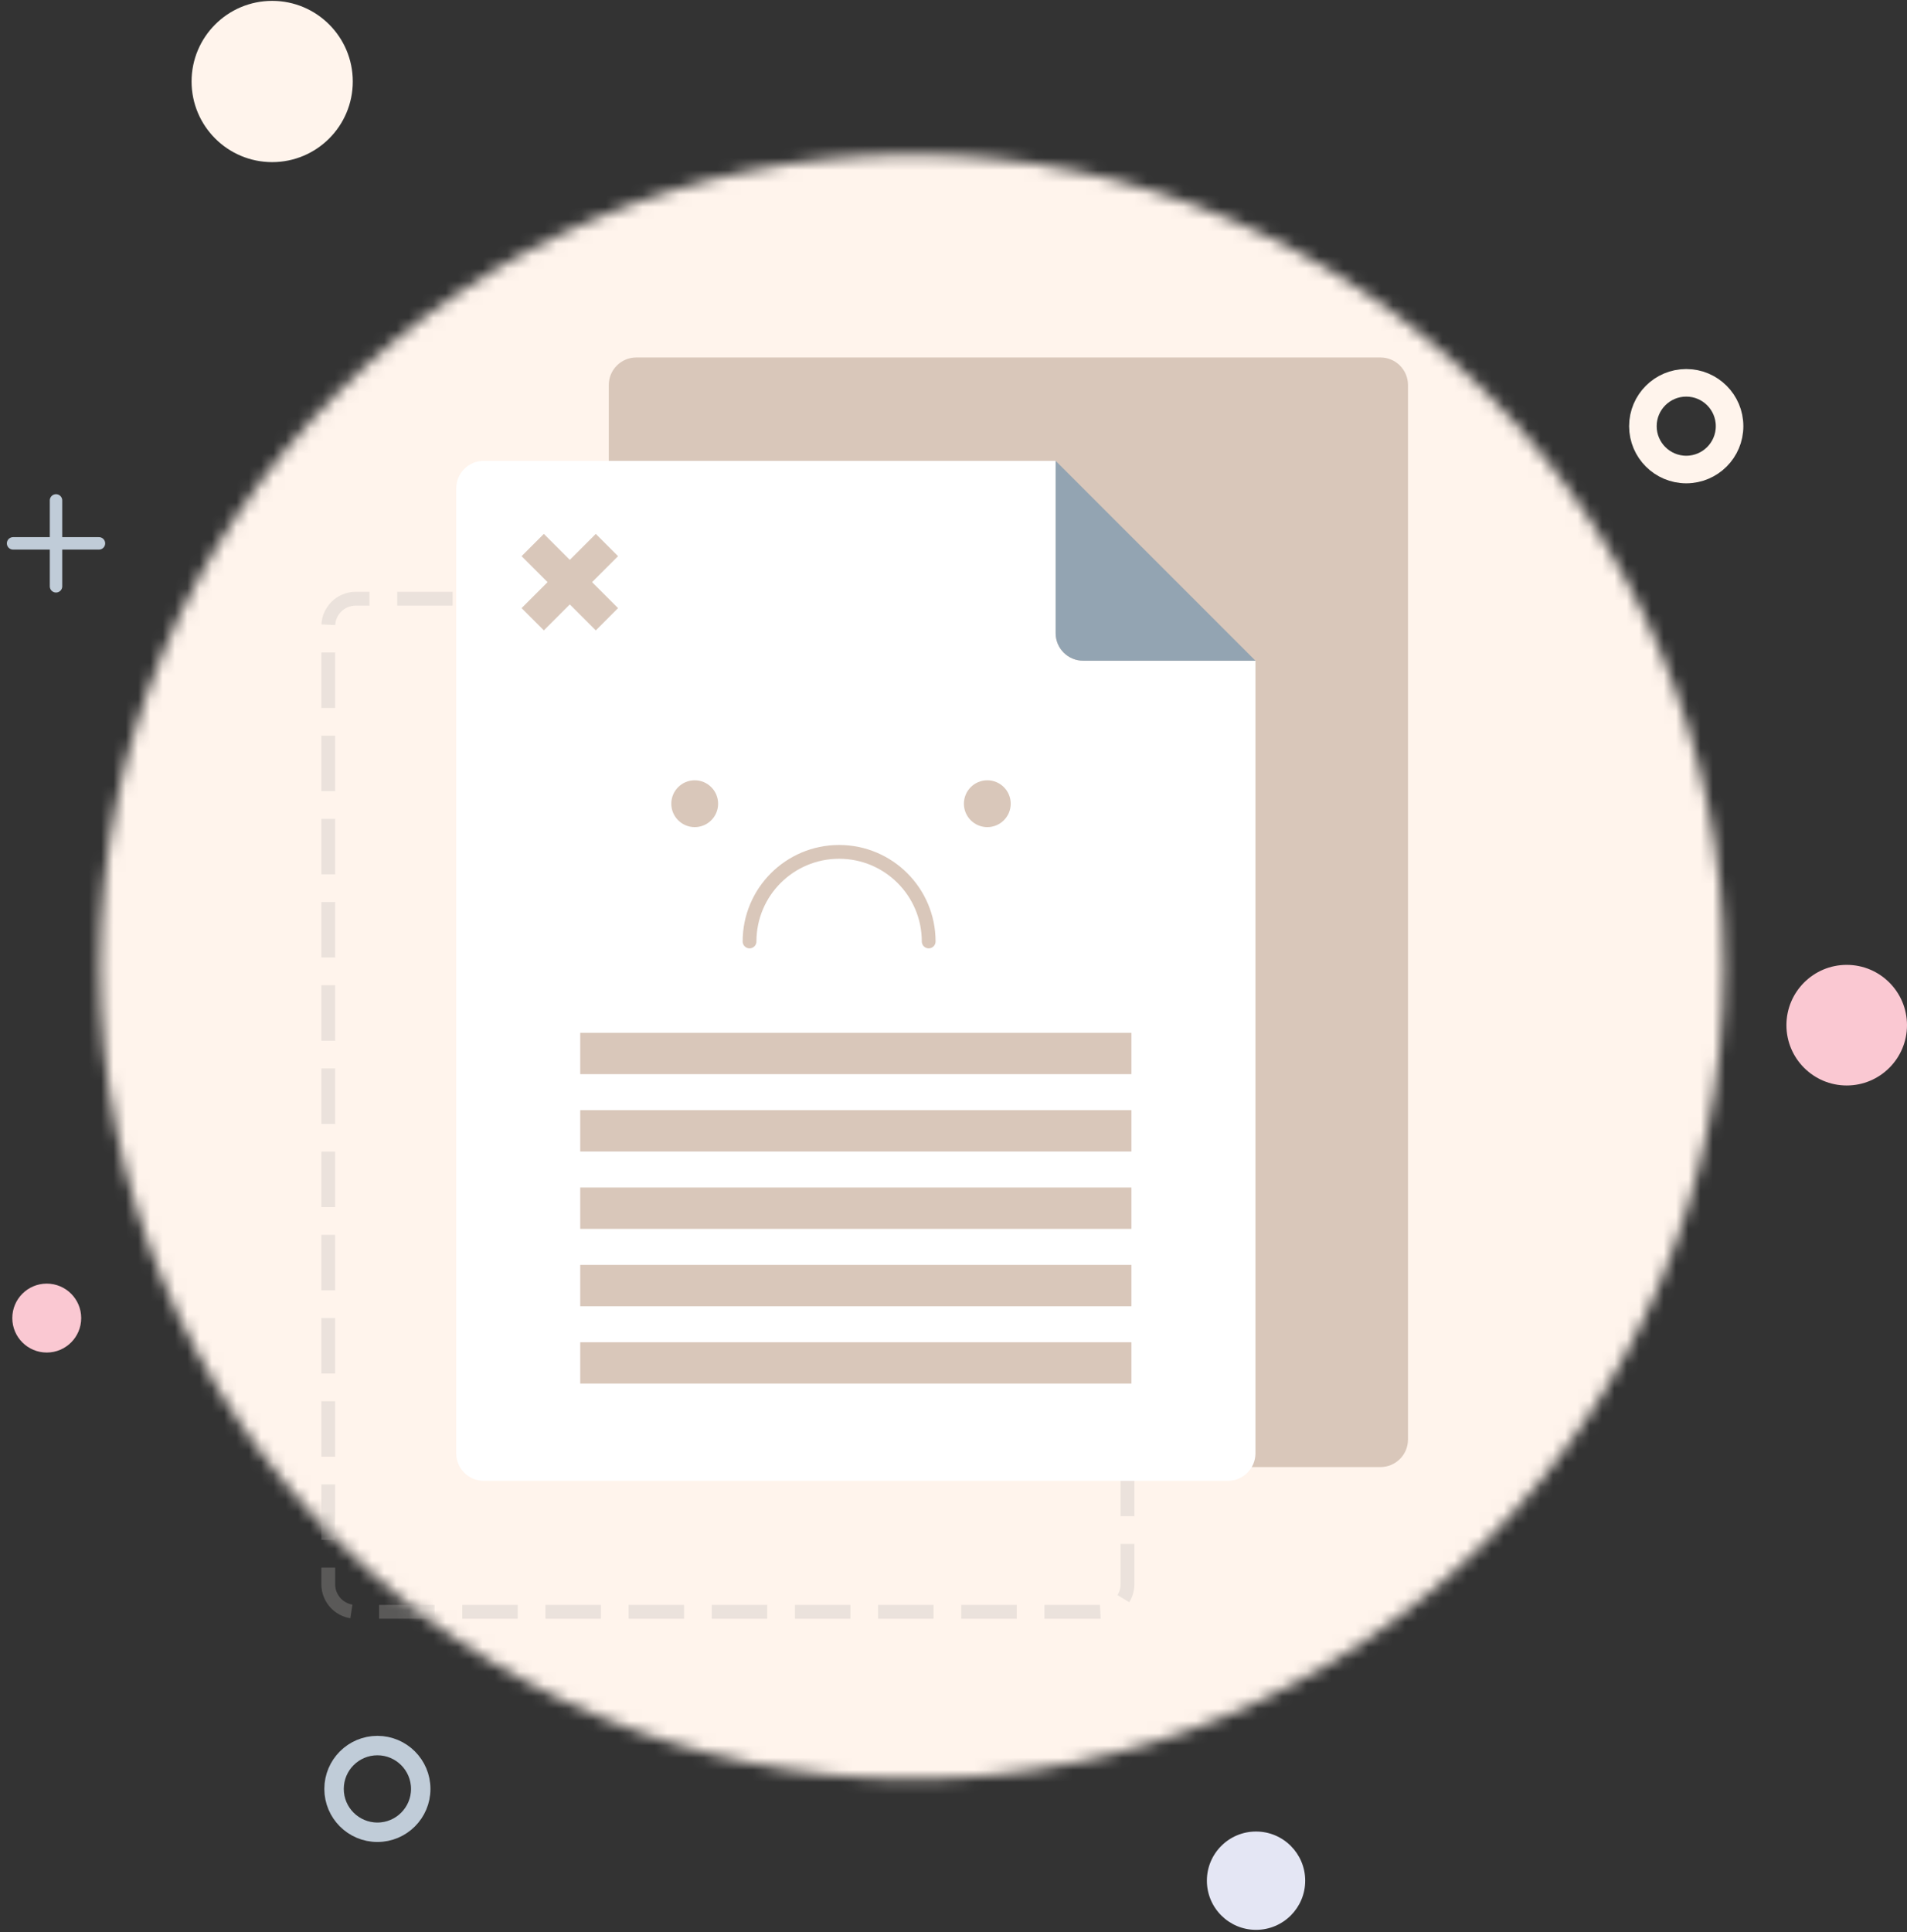 <?xml version="1.0" encoding="UTF-8"?>
<svg width="155px" height="157px" viewBox="0 0 155 157" version="1.1" xmlns="http://www.w3.org/2000/svg" xmlns:xlink="http://www.w3.org/1999/xlink">
    <rect x="0" y="0" width="155" height="157" fill="#333333" stroke="none"/>
    <!-- Generator: Sketch 59.1 (86144) - https://sketch.com -->
    <title>Group 36 Copy</title>
    <desc>Created with Sketch.</desc>
    <defs>
        <path d="M0.407,66.239 C0.407,102.688 29.954,132.234 66.402,132.234 L66.402,132.234 C102.85,132.234 132.397,102.688 132.397,66.239 L132.397,66.239 C132.397,29.791 102.85,0.245 66.402,0.245 L66.402,0.245 C29.954,0.245 0.407,29.791 0.407,66.239 L0.407,66.239 Z" id="path-1"></path>
        <path d="M97.095,152.814 C97.095,155.021 98.883,156.81 101.09,156.81 L101.09,156.81 C103.297,156.81 105.086,155.021 105.086,152.815 L105.086,152.815 C105.086,150.609 103.297,148.82 101.09,148.82 L101.09,148.82 C98.883,148.819 97.095,150.609 97.095,152.814 L97.095,152.814 Z" id="path-3"></path>
    </defs>
    <g id="FInal-filters-and-Mocks" stroke="none" stroke-width="1" fill="none" fill-rule="evenodd">
        <g id="No-found-result_MS" transform="translate(-108, -545)">
            <g id="Group-36-Copy" transform="translate(109, 545)">
                <g id="Group-3" transform="translate(6.72, 12.32)">
                    <mask id="mask-2" fill="white">
                        <use xlink:href="#path-1"></use>
                    </mask>
                    <g id="Clip-2"></g>
                    <polygon id="Fill-1" fill="#FFF4EC" mask="url(#mask-2)" points="-3.035 -3.197 135.839 -3.197 135.838 135.677 -3.035 135.677"></polygon>
                </g>
                <path d="M111.201,119.206 L50.721,119.206 C49.484,119.206 48.481,118.203 48.481,116.966 L48.481,31.286 C48.481,30.049 49.484,29.046 50.721,29.046 L111.201,29.046 C112.439,29.046 113.441,30.049 113.441,31.286 L113.441,116.966 C113.441,118.203 112.439,119.206 111.201,119.206" id="Fill-4" fill="#D9C7BA"></path>
                <path d="M88.4,130.966 L27.92,130.966 C26.683,130.966 25.68,129.963 25.68,128.726 L25.68,50.886 C25.68,49.649 26.683,48.646 27.92,48.646 L88.4,48.646 C89.638,48.646 90.64,49.649 90.64,50.886 L90.64,128.726 C90.64,129.963 89.638,130.966 88.4,130.966 Z" id="Stroke-6" stroke-opacity="0.292" stroke="#B9B5B2" stroke-width="1.12" stroke-dasharray="4.507,2.253"></path>
                <path d="M101.042,53.686 L101.042,118.086 C101.042,119.323 100.039,120.326 98.802,120.326 L38.322,120.326 C37.084,120.326 36.082,119.323 36.082,118.086 L36.082,39.686 C36.082,38.449 37.084,37.446 38.322,37.446 L84.802,37.446 L84.802,51.446 C84.802,52.683 85.804,53.686 87.042,53.686 L101.042,53.686 Z" id="Fill-8" fill="#FFFFFF"></path>
                <path d="M101.042,53.686 L87.042,53.686 C85.804,53.686 84.802,52.683 84.802,51.446 L84.802,37.446 L101.042,53.686 Z" id="Fill-10" fill="#93A4B2"></path>
                <polygon id="Fill-12" fill="#D9C7BA" points="46.161 87.28 90.961 87.28 90.961 83.92 46.161 83.92"></polygon>
                <polygon id="Fill-14" fill="#D9C7BA" points="46.161 93.566 90.961 93.566 90.961 90.206 46.161 90.206"></polygon>
                <polygon id="Fill-15" fill="#D9C7BA" points="46.161 99.852 90.961 99.852 90.961 96.492 46.161 96.492"></polygon>
                <polygon id="Fill-16" fill="#D9C7BA" points="46.161 106.139 90.961 106.139 90.961 102.779 46.161 102.779"></polygon>
                <polygon id="Fill-17" fill="#D9C7BA" points="46.161 112.425 90.961 112.425 90.961 109.065 46.161 109.065"></polygon>
                <polygon id="Fill-18" fill="#D9C7BA" points="49.234 49.412 47.123 47.301 49.234 45.191 47.426 43.381 45.314 45.492 43.203 43.381 41.394 45.191 43.506 47.301 41.394 49.412 43.203 51.221 45.314 49.111 47.426 51.221"></polygon>
                <path d="M14.571,6.621 C14.571,10.24 17.505,13.173 21.123,13.173 L21.123,13.173 C24.741,13.173 27.674,10.24 27.674,6.621 L27.674,6.621 C27.674,3.003 24.741,0.07 21.123,0.07 L21.123,0.07 C17.505,0.07 14.571,3.003 14.571,6.621 L14.571,6.621 Z" id="Clip-21" fill="#FFF4EC"></path>
                <path d="M149.1,88.2 C151.806,88.2 154,86.006 154,83.3 C154,80.593 151.806,78.4 149.1,78.4 C146.394,78.4 144.2,80.593 144.2,83.3 C144.2,86.006 146.394,88.2 149.1,88.2" id="Fill-23" fill="#FAC8D2"></path>
                <path d="M2.8,109.9 C4.347,109.9 5.6,108.646 5.6,107.1 C5.6,105.553 4.347,104.3 2.8,104.3 C1.253,104.3 0,105.553 0,107.1 C0,108.646 1.253,109.9 2.8,109.9" id="Fill-23-Copy" fill="#FAC8D2"></path>
                <path d="M101.09,156.809 C103.297,156.809 105.086,155.021 105.086,152.815 C105.086,150.609 103.297,148.82 101.09,148.82 C98.884,148.819 97.095,150.609 97.095,152.814 C97.095,155.021 98.884,156.809 101.09,156.809" id="Fill-31" fill="#E4E6F4"></path>
                <g id="Group-39" transform="translate(96.88, 148.4)">
                    <g id="Group-35"></g>
                </g>
                <g id="Group-66" transform="translate(0, 30.8)">
                    <path d="M57.368,34.506 C57.368,35.556 56.516,36.408 55.466,36.408 C54.415,36.408 53.563,35.556 53.563,34.506 C53.563,33.455 54.415,32.603 55.466,32.603 C56.516,32.603 57.368,33.455 57.368,34.506" id="Fill-52" fill="#D9C7BA"></path>
                    <path d="M81.151,34.506 C81.151,35.556 80.299,36.408 79.248,36.408 C78.198,36.408 77.345,35.556 77.345,34.506 C77.345,33.455 78.198,32.603 79.248,32.603 C80.299,32.603 81.151,33.455 81.151,34.506" id="Fill-54" fill="#D9C7BA"></path>
                    <path d="M59.923,45.699 C59.923,41.678 63.182,38.419 67.203,38.419 C71.223,38.419 74.483,41.678 74.483,45.699" id="Stroke-56" stroke="#D9C7BA" stroke-width="1.12" stroke-linecap="round"></path>
                    <path d="M33.197,114.559 C33.197,116.503 31.619,118.08 29.676,118.08 C27.731,118.08 26.152,116.503 26.152,114.559 C26.152,112.613 27.731,111.036 29.676,111.036 C31.619,111.036 33.197,112.613 33.197,114.559 Z" id="Stroke-58" stroke="#C0CCD8" stroke-width="1.58" stroke-linecap="round" stroke-linejoin="round"></path>
                    <path d="M139.579,3.829 C139.579,5.773 138.002,7.351 136.057,7.351 C134.113,7.351 132.534,5.773 132.534,3.829 C132.534,1.883 134.113,0.306 136.057,0.306 C138.002,0.306 139.579,1.883 139.579,3.829 Z" id="Stroke-60" stroke="#FFF4EC" stroke-width="2.24"></path>
                    <line x1="3.553" y1="9.861" x2="3.553" y2="16.841" id="Stroke-62" stroke="#C0CCD8" stroke-width="1.011" stroke-linecap="round" stroke-linejoin="round"></line>
                    <line x1="7.043" y1="13.351" x2="0.063" y2="13.351" id="Stroke-64" stroke="#C0CCD8" stroke-width="1.011" stroke-linecap="round" stroke-linejoin="round"></line>
                </g>
                <mask id="mask-4" fill="white">
                    <use xlink:href="#path-3"></use>
                </mask>
                <g id="Clip-34"></g>
            </g>
        </g>
    </g>
</svg>